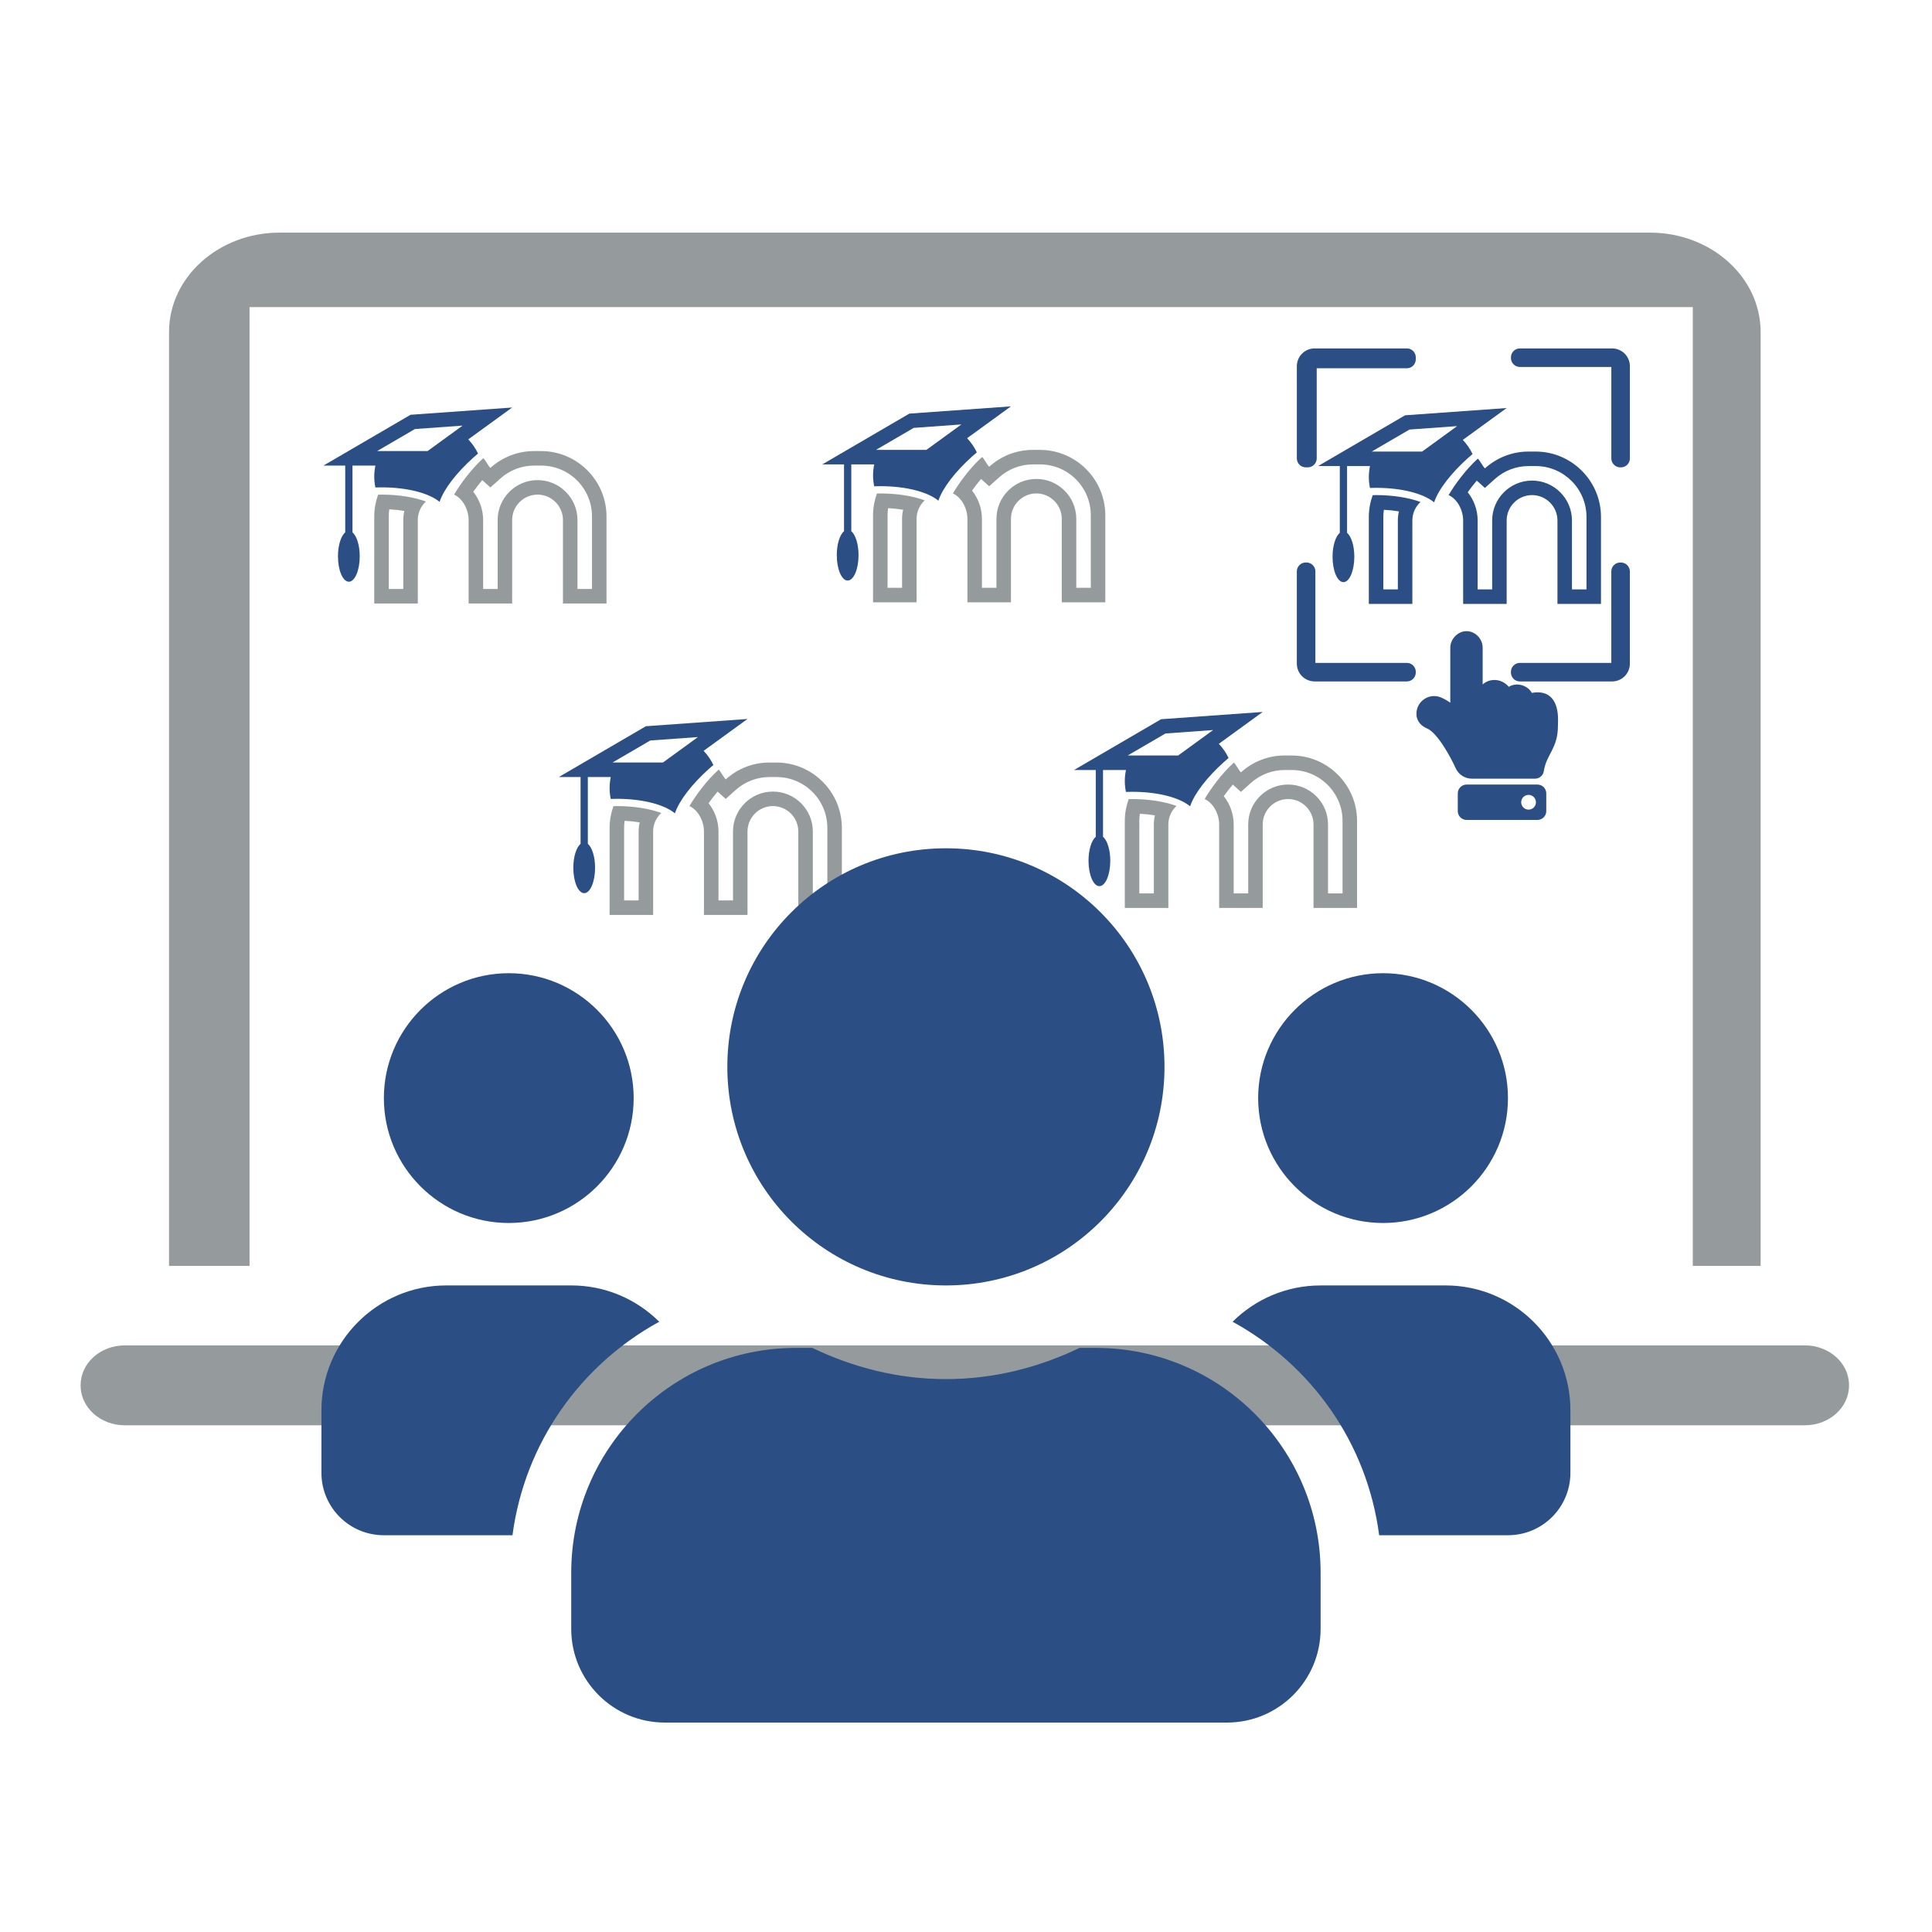 <?xml version="1.0" encoding="UTF-8" standalone="no"?>
<svg
   xmlns:dc="http://purl.org/dc/elements/1.1/"
   xmlns:cc="http://creativecommons.org/ns#"
   xmlns:rdf="http://www.w3.org/1999/02/22-rdf-syntax-ns#"
   xmlns:svg="http://www.w3.org/2000/svg"
   xmlns="http://www.w3.org/2000/svg"
   xmlns:sodipodi="http://sodipodi.sourceforge.net/DTD/sodipodi-0.dtd"
   xmlns:inkscape="http://www.inkscape.org/namespaces/inkscape"
   version="1.0"
   width="3300px"
   height="3300px"
   viewBox="0 0 142 147"
   preserveAspectRatio="xMidYMid meet"
   id="svg6"
   sodipodi:docname="cursos_electivos.svg"
   inkscape:version="1.0.2 (e86c870879, 2021-01-15)">
  <defs
     id="defs10" />
  <sodipodi:namedview
     pagecolor="#ffffff"
     bordercolor="#666666"
     borderopacity="1"
     objecttolerance="10"
     gridtolerance="10"
     guidetolerance="10"
     inkscape:pageopacity="0"
     inkscape:pageshadow="2"
     inkscape:window-width="1440"
     inkscape:window-height="835"
     id="namedview8"
     showgrid="true"
     inkscape:zoom="0.17697705"
     inkscape:cx="1223.1726"
     inkscape:cy="1668.3242"
     inkscape:window-x="0"
     inkscape:window-y="0"
     inkscape:window-maximized="1"
     inkscape:current-layer="svg6"
     inkscape:document-rotation="0">
    <inkscape:grid
       type="xygrid"
       id="grid28" />
  </sodipodi:namedview>
  <path
     sodipodi:nodetypes="scsccsccsssccssssssccsssccsccccsscsccscsccsccsc"
     id="path2-6-7-3-2-2"
     d="m 56.032,58.019 c -1.273,0 -2.431,0.488 -3.313,1.281 -0.16,-0.145 -0.455,-0.733 -0.541,-0.733 -0.004,0 -0.009,0.002 -0.011,0.004 -0.897,0.807 -1.754,1.978 -2.209,2.761 0.669,0.304 1.104,1.154 1.104,1.933 v 6.351 h 3.313 v -6.351 c 0,-1.063 0.869,-1.933 1.933,-1.933 1.063,0 1.933,0.869 1.933,1.933 v 6.351 h 3.313 v -6.627 c 0,-2.733 -2.237,-4.97 -4.97,-4.97 z m 0,1.104 h 0.552 c 2.131,0 3.866,1.734 3.866,3.866 v 5.522 h -1.104 v -5.246 c 0,-1.674 -1.363,-3.037 -3.037,-3.037 -1.674,0 -3.037,1.363 -3.037,3.037 v 5.246 h -1.104 v -5.246 c 0,-0.794 -0.285,-1.568 -0.755,-2.148 0.207,-0.291 0.442,-0.595 0.688,-0.887 l 0.619,0.557 0.74,-0.664 c 0.714,-0.645 1.629,-0.999 2.573,-0.999 z M 44.435,61.332 c -0.088,0 -0.173,0.004 -0.259,0.006 -0.186,0.518 -0.293,1.07 -0.293,1.65 v 6.627 h 3.313 v -6.351 c 0,-0.557 0.239,-1.059 0.621,-1.409 C 46.931,61.533 45.747,61.332 44.435,61.332 Z m 0.593,1.12 c 0.397,0.019 0.783,0.06 1.145,0.121 -0.054,0.224 -0.082,0.457 -0.082,0.692 v 5.246 h -1.104 v -5.522 c 0,-0.177 0.013,-0.358 0.041,-0.537 z"
     inkscape:connector-curvature="0"
     style="fill:#959b9d;fill-opacity:1;stroke-width:0.552" />
  <path
     sodipodi:nodetypes="cccccssscccscscccccccccc"
     inkscape:connector-curvature="0"
     id="path2-5-9-7"
     d="m 54.375,54.705 -7.731,0.552 -6.627,3.866 h 1.657 v 5.082 c -0.33,0.274 -0.552,1.003 -0.552,1.821 0,1.068 0.371,1.933 0.828,1.933 0.457,0 0.828,-0.865 0.828,-1.933 0,-0.818 -0.222,-1.547 -0.552,-1.821 v -5.082 h 1.745 c -0.054,0.267 -0.088,0.544 -0.088,0.828 0,0.287 0.03,0.567 0.086,0.837 0.153,-0.004 0.308,-0.009 0.466,-0.009 1.991,0 3.624,0.447 4.418,1.104 0.324,-0.979 1.301,-2.226 2.573,-3.372 0.116,-0.104 0.235,-0.205 0.352,-0.304 -0.186,-0.399 -0.44,-0.759 -0.74,-1.079 z m -3.771,1.376 -2.664,1.937 h -3.837 l 2.875,-1.676 z"
     style="fill:#2b4e84;stroke-width:0.552;fill-opacity:1" />
  <path
     sodipodi:nodetypes="scsccsccsssccssssssccsssccsccccsscsccscsccsccsc"
     id="path2-6-7-3-2-2-9"
     d="m 95.232,57.484 c -1.273,0 -2.431,0.488 -3.313,1.281 -0.16,-0.145 -0.455,-0.733 -0.541,-0.733 -0.004,0 -0.009,0.002 -0.011,0.004 -0.897,0.807 -1.754,1.978 -2.209,2.761 0.669,0.304 1.104,1.154 1.104,1.933 v 6.351 h 3.313 v -6.351 c 0,-1.063 0.869,-1.933 1.933,-1.933 1.063,0 1.933,0.869 1.933,1.933 v 6.351 h 3.313 v -6.627 c 0,-2.733 -2.237,-4.97 -4.97,-4.97 z m 0,1.104 h 0.552 c 2.131,0 3.866,1.734 3.866,3.866 V 67.976 h -1.104 v -5.246 c 0,-1.674 -1.363,-3.037 -3.037,-3.037 -1.674,0 -3.037,1.363 -3.037,3.037 V 67.976 h -1.104 v -5.246 c 0,-0.794 -0.285,-1.568 -0.755,-2.148 0.207,-0.291 0.442,-0.595 0.688,-0.887 l 0.619,0.557 0.74,-0.664 c 0.714,-0.645 1.629,-0.999 2.573,-0.999 z M 83.636,60.798 c -0.088,0 -0.173,0.004 -0.259,0.006 -0.186,0.518 -0.293,1.07 -0.293,1.65 v 6.627 h 3.313 v -6.351 c 0,-0.557 0.239,-1.059 0.621,-1.409 -0.887,-0.324 -2.071,-0.524 -3.382,-0.524 z m 0.593,1.12 c 0.397,0.019 0.783,0.06 1.145,0.121 -0.054,0.224 -0.082,0.457 -0.082,0.692 V 67.976 h -1.104 v -5.522 c 0,-0.177 0.013,-0.358 0.041,-0.537 z"
     inkscape:connector-curvature="0"
     style="fill:#959b9d;fill-opacity:1;stroke-width:0.552" />
  <path
     sodipodi:nodetypes="cccccssscccscscccccccccc"
     inkscape:connector-curvature="0"
     id="path2-5-9-7-3"
     d="m 93.575,54.171 -7.731,0.552 -6.627,3.866 h 1.657 v 5.082 c -0.33,0.274 -0.552,1.003 -0.552,1.821 0,1.068 0.371,1.933 0.828,1.933 0.457,0 0.828,-0.865 0.828,-1.933 0,-0.818 -0.222,-1.547 -0.552,-1.821 v -5.082 h 1.745 c -0.054,0.267 -0.088,0.544 -0.088,0.828 0,0.287 0.03,0.567 0.086,0.837 0.153,-0.004 0.308,-0.009 0.466,-0.009 1.991,0 3.624,0.447 4.418,1.104 0.324,-0.979 1.301,-2.226 2.573,-3.372 0.116,-0.104 0.235,-0.205 0.352,-0.304 -0.186,-0.399 -0.44,-0.759 -0.74,-1.079 z m -3.771,1.376 -2.664,1.937 h -3.837 l 2.875,-1.676 z"
     style="fill:#2b4e84;stroke-width:0.552;fill-opacity:1" />
  <path
     d="M 16.487,23.367 H 126.299 v 72.951 h 5.161 V 25.259 c 0,-4.169 -3.772,-7.559 -8.41,-7.559 H 18.772 c -4.638,0 -8.41,3.39 -8.41,7.559 v 71.059 h 6.125 z M 134.823,102.365 h -30.274 c -40.366,0 0,0 -40.366,0 H 6.998 c -1.858,0 -3.364,1.353 -3.364,3.024 v 0.034 c 0,1.671 1.505,3.024 3.364,3.024 H 134.823 c 1.859,0 3.364,-1.353 3.364,-3.024 v -0.034 c 0,-1.671 -1.505,-3.024 -3.364,-3.024 z"
     id="path2-3"
     style="stroke-width:0.199;fill:#959b9d;fill-opacity:1"
     sodipodi:nodetypes="ccccsssscccsccssssssss" />
  <path
     d="m 36.211,93.054 c 5.242,0 9.503,-4.262 9.503,-9.503 0,-5.242 -4.262,-9.503 -9.503,-9.503 -5.242,0 -9.503,4.262 -9.503,9.503 0,5.242 4.262,9.503 9.503,9.503 z m 66.522,0 c 5.242,0 9.503,-4.262 9.503,-9.503 0,-5.242 -4.262,-9.503 -9.503,-9.503 -5.242,0 -9.503,4.262 -9.503,9.503 0,5.242 4.262,9.503 9.503,9.503 z m 4.752,4.751 h -9.503 c -2.613,0 -4.974,1.054 -6.697,2.762 5.984,3.282 10.231,9.206 11.151,16.244 h 9.8 c 2.628,0 4.752,-2.123 4.752,-4.752 v -4.752 c 0,-5.242 -4.262,-9.503 -9.503,-9.503 z m -38.013,0 c 9.191,0 16.631,-7.439 16.631,-16.631 0,-9.191 -7.439,-16.631 -16.631,-16.631 -9.191,0 -16.631,7.439 -16.631,16.631 0,9.191 7.439,16.631 16.631,16.631 z m 11.404,4.751 h -1.232 c -3.089,1.485 -6.519,2.376 -10.171,2.376 -3.653,0 -7.068,-0.891 -10.171,-2.376 H 58.069 c -9.444,0 -17.106,7.662 -17.106,17.106 v 4.276 c 0,3.935 3.192,7.127 7.127,7.127 h 42.764 c 3.935,0 7.127,-3.192 7.127,-7.127 v -4.276 c 0,-9.444 -7.662,-17.106 -17.106,-17.106 z m -33.217,-1.99 c -1.722,-1.708 -4.083,-2.762 -6.697,-2.762 h -9.503 c -5.242,0 -9.503,4.261 -9.503,9.503 v 4.752 c 0,2.628 2.123,4.752 4.752,4.752 h 9.785 c 0.935,-7.038 5.182,-12.963 11.166,-16.244 z"
     id="path2-6"
     style="stroke-width:0.148;fill:#2b4e84;fill-opacity:1" />
  <g
     id="g1433"
     transform="matrix(0.552,0,0,0.552,95.026,25.526)"
     style="fill:#2b4e84;fill-opacity:1">
    <path
       sodipodi:nodetypes="scsccsccsssccssssssccsssccsccccsscsccscsccsccsc"
       id="path2-6-7"
       d="m 34,16 c -2.305,0 -4.402,0.883 -6,2.32 -0.289,-0.262 -0.824,-1.328 -0.98,-1.328 -0.008,0 -0.016,0.004 -0.02,0.008 -1.625,1.461 -3.176,3.582 -4,5 1.211,0.551 2,2.09 2,3.5 V 37 h 6 V 25.5 c 0,-1.926 1.574,-3.5 3.5,-3.5 1.926,0 3.5,1.574 3.5,3.5 V 37 h 6 V 25 c 0,-4.949 -4.051,-9 -9,-9 z m 0,2 h 1 c 3.859,0 7,3.141 7,7 V 35 H 40 V 25.5 C 40,22.469 37.531,20 34.5,20 31.469,20 29,22.469 29,25.5 V 35 h -2 v -9.5 c 0,-1.438 -0.516,-2.84 -1.367,-3.891 0.375,-0.527 0.801,-1.078 1.246,-1.605 L 28,21.012 29.34,19.809 C 30.633,18.641 32.289,18 34,18 Z m -21,4 c -0.16,0 -0.312,0.008 -0.469,0.012 -0.336,0.937 -0.531,1.937 -0.531,2.988 V 37 H 18 V 25.5 c 0,-1.008 0.434,-1.918 1.125,-2.551 C 17.52,22.363 15.375,22 13,22 Z m 1.074,2.027 c 0.719,0.035 1.418,0.109 2.074,0.219 C 16.051,24.652 16,25.074 16,25.5 V 35 H 14 V 25 c 0,-0.32 0.023,-0.648 0.074,-0.973 z"
       inkscape:connector-curvature="0"
       style="fill:#2b4e84;fill-opacity:1;stroke-width:1" />
    <path
       sodipodi:nodetypes="cccccssscccscscccccccccc"
       inkscape:connector-curvature="0"
       id="path2"
       d="M 31,10 17,11 5,18 h 3 v 9.203 C 7.402,27.699 7,29.02 7,30.5 7,32.434 7.672,34 8.5,34 9.328,34 10,32.434 10,30.5 10,29.02 9.598,27.699 9,27.203 V 18 h 3.16 C 12.062,18.484 12,18.984 12,19.5 c 0,0.52 0.055,1.027 0.156,1.516 C 12.434,21.008 12.715,21 13,21 c 3.605,0 6.562,0.809 8,2 0.586,-1.773 2.355,-4.031 4.66,-6.105 0.211,-0.188 0.426,-0.371 0.637,-0.551 C 25.961,15.621 25.5,14.969 24.957,14.391 Z M 24.172,12.492 19.348,16 h -6.949 l 5.207,-3.035 z"
       style="fill:#2b4e84;fill-opacity:1" />
  </g>
  <path
     sodipodi:nodetypes="scsccsccsssccssssssccsssccsccccsscsccscsccsccsc"
     id="path2-6-7-3"
     d="m 38.125,34.321 c -1.273,0 -2.431,0.488 -3.313,1.281 -0.16,-0.145 -0.455,-0.733 -0.541,-0.733 -0.004,0 -0.009,0.002 -0.011,0.004 -0.897,0.807 -1.754,1.978 -2.209,2.761 0.669,0.304 1.104,1.154 1.104,1.933 v 6.351 h 3.313 V 39.567 c 0,-1.063 0.869,-1.933 1.933,-1.933 1.063,0 1.933,0.869 1.933,1.933 v 6.351 h 3.313 v -6.627 c 0,-2.733 -2.237,-4.97 -4.97,-4.97 z m 0,1.104 h 0.552 c 2.131,0 3.866,1.734 3.866,3.866 v 5.522 h -1.104 v -5.246 c 0,-1.674 -1.363,-3.037 -3.037,-3.037 -1.674,0 -3.037,1.363 -3.037,3.037 v 5.246 h -1.104 v -5.246 c 0,-0.794 -0.285,-1.568 -0.755,-2.148 0.207,-0.291 0.442,-0.595 0.688,-0.887 l 0.619,0.557 0.74,-0.664 c 0.714,-0.645 1.629,-0.999 2.573,-0.999 z m -11.597,2.209 c -0.088,0 -0.173,0.004 -0.259,0.006 -0.186,0.518 -0.293,1.07 -0.293,1.65 v 6.627 h 3.313 v -6.351 c 0,-0.557 0.239,-1.059 0.621,-1.409 -0.887,-0.324 -2.071,-0.524 -3.382,-0.524 z m 0.593,1.12 c 0.397,0.019 0.783,0.06 1.145,0.121 -0.054,0.224 -0.082,0.457 -0.082,0.692 v 5.246 h -1.104 v -5.522 c 0,-0.177 0.013,-0.358 0.041,-0.537 z"
     inkscape:connector-curvature="0"
     style="fill:#959b9d;fill-opacity:1;stroke-width:0.552" />
  <path
     sodipodi:nodetypes="cccccssscccscscccccccccc"
     inkscape:connector-curvature="0"
     id="path2-5"
     d="m 36.468,31.007 -7.731,0.552 -6.627,3.866 h 1.657 v 5.082 c -0.33,0.274 -0.552,1.003 -0.552,1.821 0,1.068 0.371,1.933 0.828,1.933 0.457,0 0.828,-0.865 0.828,-1.933 0,-0.818 -0.222,-1.547 -0.552,-1.821 v -5.082 h 1.745 c -0.054,0.267 -0.088,0.544 -0.088,0.828 0,0.287 0.03,0.567 0.086,0.837 0.153,-0.004 0.308,-0.009 0.466,-0.009 1.991,0 3.624,0.447 4.418,1.104 0.324,-0.979 1.301,-2.226 2.573,-3.372 0.116,-0.104 0.235,-0.205 0.352,-0.304 -0.186,-0.399 -0.44,-0.759 -0.74,-1.079 z m -3.771,1.376 -2.664,1.937 h -3.837 l 2.875,-1.676 z"
     style="fill:#2b4e84;stroke-width:0.552;fill-opacity:1" />
  <path
     sodipodi:nodetypes="scsccsccsssccssssssccsssccsccccsscsccscsccsccsc"
     id="path2-6-7-3-2"
     d="m 76.077,34.231 c -1.273,0 -2.431,0.488 -3.313,1.281 -0.16,-0.145 -0.455,-0.733 -0.541,-0.733 -0.004,0 -0.009,0.002 -0.011,0.004 -0.897,0.807 -1.754,1.978 -2.209,2.761 0.669,0.304 1.104,1.154 1.104,1.933 v 6.351 h 3.313 v -6.351 c 0,-1.063 0.869,-1.933 1.933,-1.933 1.063,0 1.933,0.869 1.933,1.933 v 6.351 h 3.313 v -6.627 c 0,-2.733 -2.237,-4.97 -4.97,-4.97 z m 0,1.104 h 0.552 c 2.131,0 3.866,1.734 3.866,3.866 v 5.522 h -1.104 v -5.246 c 0,-1.674 -1.363,-3.037 -3.037,-3.037 -1.674,0 -3.037,1.363 -3.037,3.037 v 5.246 h -1.104 v -5.246 c 0,-0.794 -0.285,-1.568 -0.755,-2.148 0.207,-0.291 0.442,-0.595 0.688,-0.887 l 0.619,0.557 0.74,-0.664 c 0.714,-0.645 1.629,-0.999 2.573,-0.999 z m -11.597,2.209 c -0.088,0 -0.173,0.004 -0.259,0.006 -0.186,0.518 -0.293,1.07 -0.293,1.65 v 6.627 h 3.313 V 39.478 c 0,-0.557 0.239,-1.059 0.621,-1.409 -0.887,-0.324 -2.071,-0.524 -3.382,-0.524 z m 0.593,1.12 c 0.397,0.019 0.783,0.06 1.145,0.121 -0.054,0.224 -0.082,0.457 -0.082,0.692 v 5.246 H 65.033 v -5.522 c 0,-0.177 0.013,-0.358 0.041,-0.537 z"
     inkscape:connector-curvature="0"
     style="fill:#959b9d;fill-opacity:1;stroke-width:0.552" />
  <path
     sodipodi:nodetypes="cccccssscccscscccccccccc"
     inkscape:connector-curvature="0"
     id="path2-5-9"
     d="m 74.421,30.918 -7.731,0.552 -6.627,3.866 h 1.657 v 5.082 c -0.33,0.274 -0.552,1.003 -0.552,1.821 0,1.068 0.371,1.933 0.828,1.933 0.457,0 0.828,-0.865 0.828,-1.933 0,-0.818 -0.222,-1.547 -0.552,-1.821 v -5.082 h 1.745 c -0.054,0.267 -0.088,0.544 -0.088,0.828 0,0.287 0.03,0.567 0.086,0.837 0.153,-0.004 0.308,-0.009 0.466,-0.009 1.991,0 3.624,0.447 4.418,1.104 0.324,-0.979 1.301,-2.226 2.573,-3.372 0.116,-0.104 0.235,-0.205 0.352,-0.304 -0.186,-0.399 -0.44,-0.759 -0.74,-1.079 z m -3.771,1.376 -2.664,1.937 h -3.837 l 2.875,-1.676 z"
     style="fill:#2b4e84;stroke-width:0.552;fill-opacity:1" />
  <path
     d="m 96.173,34.88 v -7.014 c 0,-0.752 0.605,-1.357 1.357,-1.357 h 7.014 c 0.373,0 0.679,0.305 0.679,0.679 v 0.154 c 0,0.373 -0.305,0.679 -0.679,0.679 h -6.859 v 6.859 c 0,0.373 -0.305,0.679 -0.679,0.679 h -0.154 c -0.373,0 -0.679,-0.305 -0.679,-0.679 z m 16.29,-7.692 v 0.054 c 0,0.373 0.305,0.679 0.679,0.679 h 6.96 v 6.96 c 0,0.373 0.305,0.679 0.679,0.679 h 0.054 c 0.373,0 0.679,-0.305 0.679,-0.679 v -7.014 c 0,-0.752 -0.605,-1.357 -1.357,-1.357 h -7.014 c -0.373,0 -0.679,0.305 -0.679,0.679 z m 8.371,15.611 h -0.054 c -0.373,0 -0.687,0.306 -0.679,0.679 v 6.96 h -6.96 c -0.373,0 -0.679,0.305 -0.679,0.679 v 0.054 c 0,0.373 0.305,0.679 0.679,0.679 h 7.014 c 0.752,0 1.357,-0.605 1.357,-1.357 v -7.014 c 0,-0.373 -0.305,-0.679 -0.679,-0.679 z m -15.611,8.371 v -0.054 c 0,-0.373 -0.305,-0.679 -0.679,-0.679 h -6.96 v -6.96 c 0,-0.373 -0.305,-0.679 -0.679,-0.679 h -0.054 c -0.373,0 -0.679,0.305 -0.679,0.679 v 7.014 c 0,0.752 0.605,1.357 1.357,1.357 h 7.014 c 0.373,0 0.679,-0.305 0.679,-0.679 z"
     id="path2-60"
     style="stroke-width:0.057;fill:#2b4e84;fill-opacity:1"
     sodipodi:nodetypes="ssssssscssssssscssssssssssscssssssssssscsssssssss" />
  <path
     d="m 109.081,48.023 c 0.663,0 1.23,0.579 1.23,1.257 v 2.801 c 0.478,-0.458 1.396,-0.515 1.99,0.177 0.64,-0.401 1.487,-0.06 1.748,0.462 1.379,-0.252 1.999,0.616 1.999,2.037 0,0.077 -0.009,0.372 -0.009,0.449 0.007,1.739 -0.872,2.157 -1.075,3.471 -0.051,0.327 -0.334,0.569 -0.665,0.569 h -4.812 l -2e-5,-5.2e-5 c -0.515,-3.1e-4 -1.007,-0.298 -1.23,-0.799 -0.365,-0.81 -1.376,-2.677 -2.169,-3.017 -0.51,-0.219 -0.816,-0.6 -0.816,-1.122 -3.9e-4,-0.96 0.985,-1.62 1.877,-1.238 0.234,0.101 0.468,0.233 0.699,0.397 v -4.187 c 0,-0.658 0.576,-1.257 1.23,-1.257 z m 0.01,11.671 h 5.387 c 0.372,0 0.673,0.301 0.673,0.673 v 1.347 c 0,0.372 -0.301,0.673 -0.673,0.673 h -5.387 c -0.372,0 -0.673,-0.301 -0.673,-0.673 v -1.347 c 0,-0.372 0.301,-0.673 0.673,-0.673 z m 4.713,0.786 c -0.31,0 -0.561,0.251 -0.561,0.561 0,0.31 0.251,0.561 0.561,0.561 0.31,0 0.561,-0.251 0.561,-0.561 0,-0.31 -0.251,-0.561 -0.561,-0.561 z"
     id="path12"
     style="stroke-width:0.028;fill:#2b4e84;fill-opacity:1" />
</svg>
